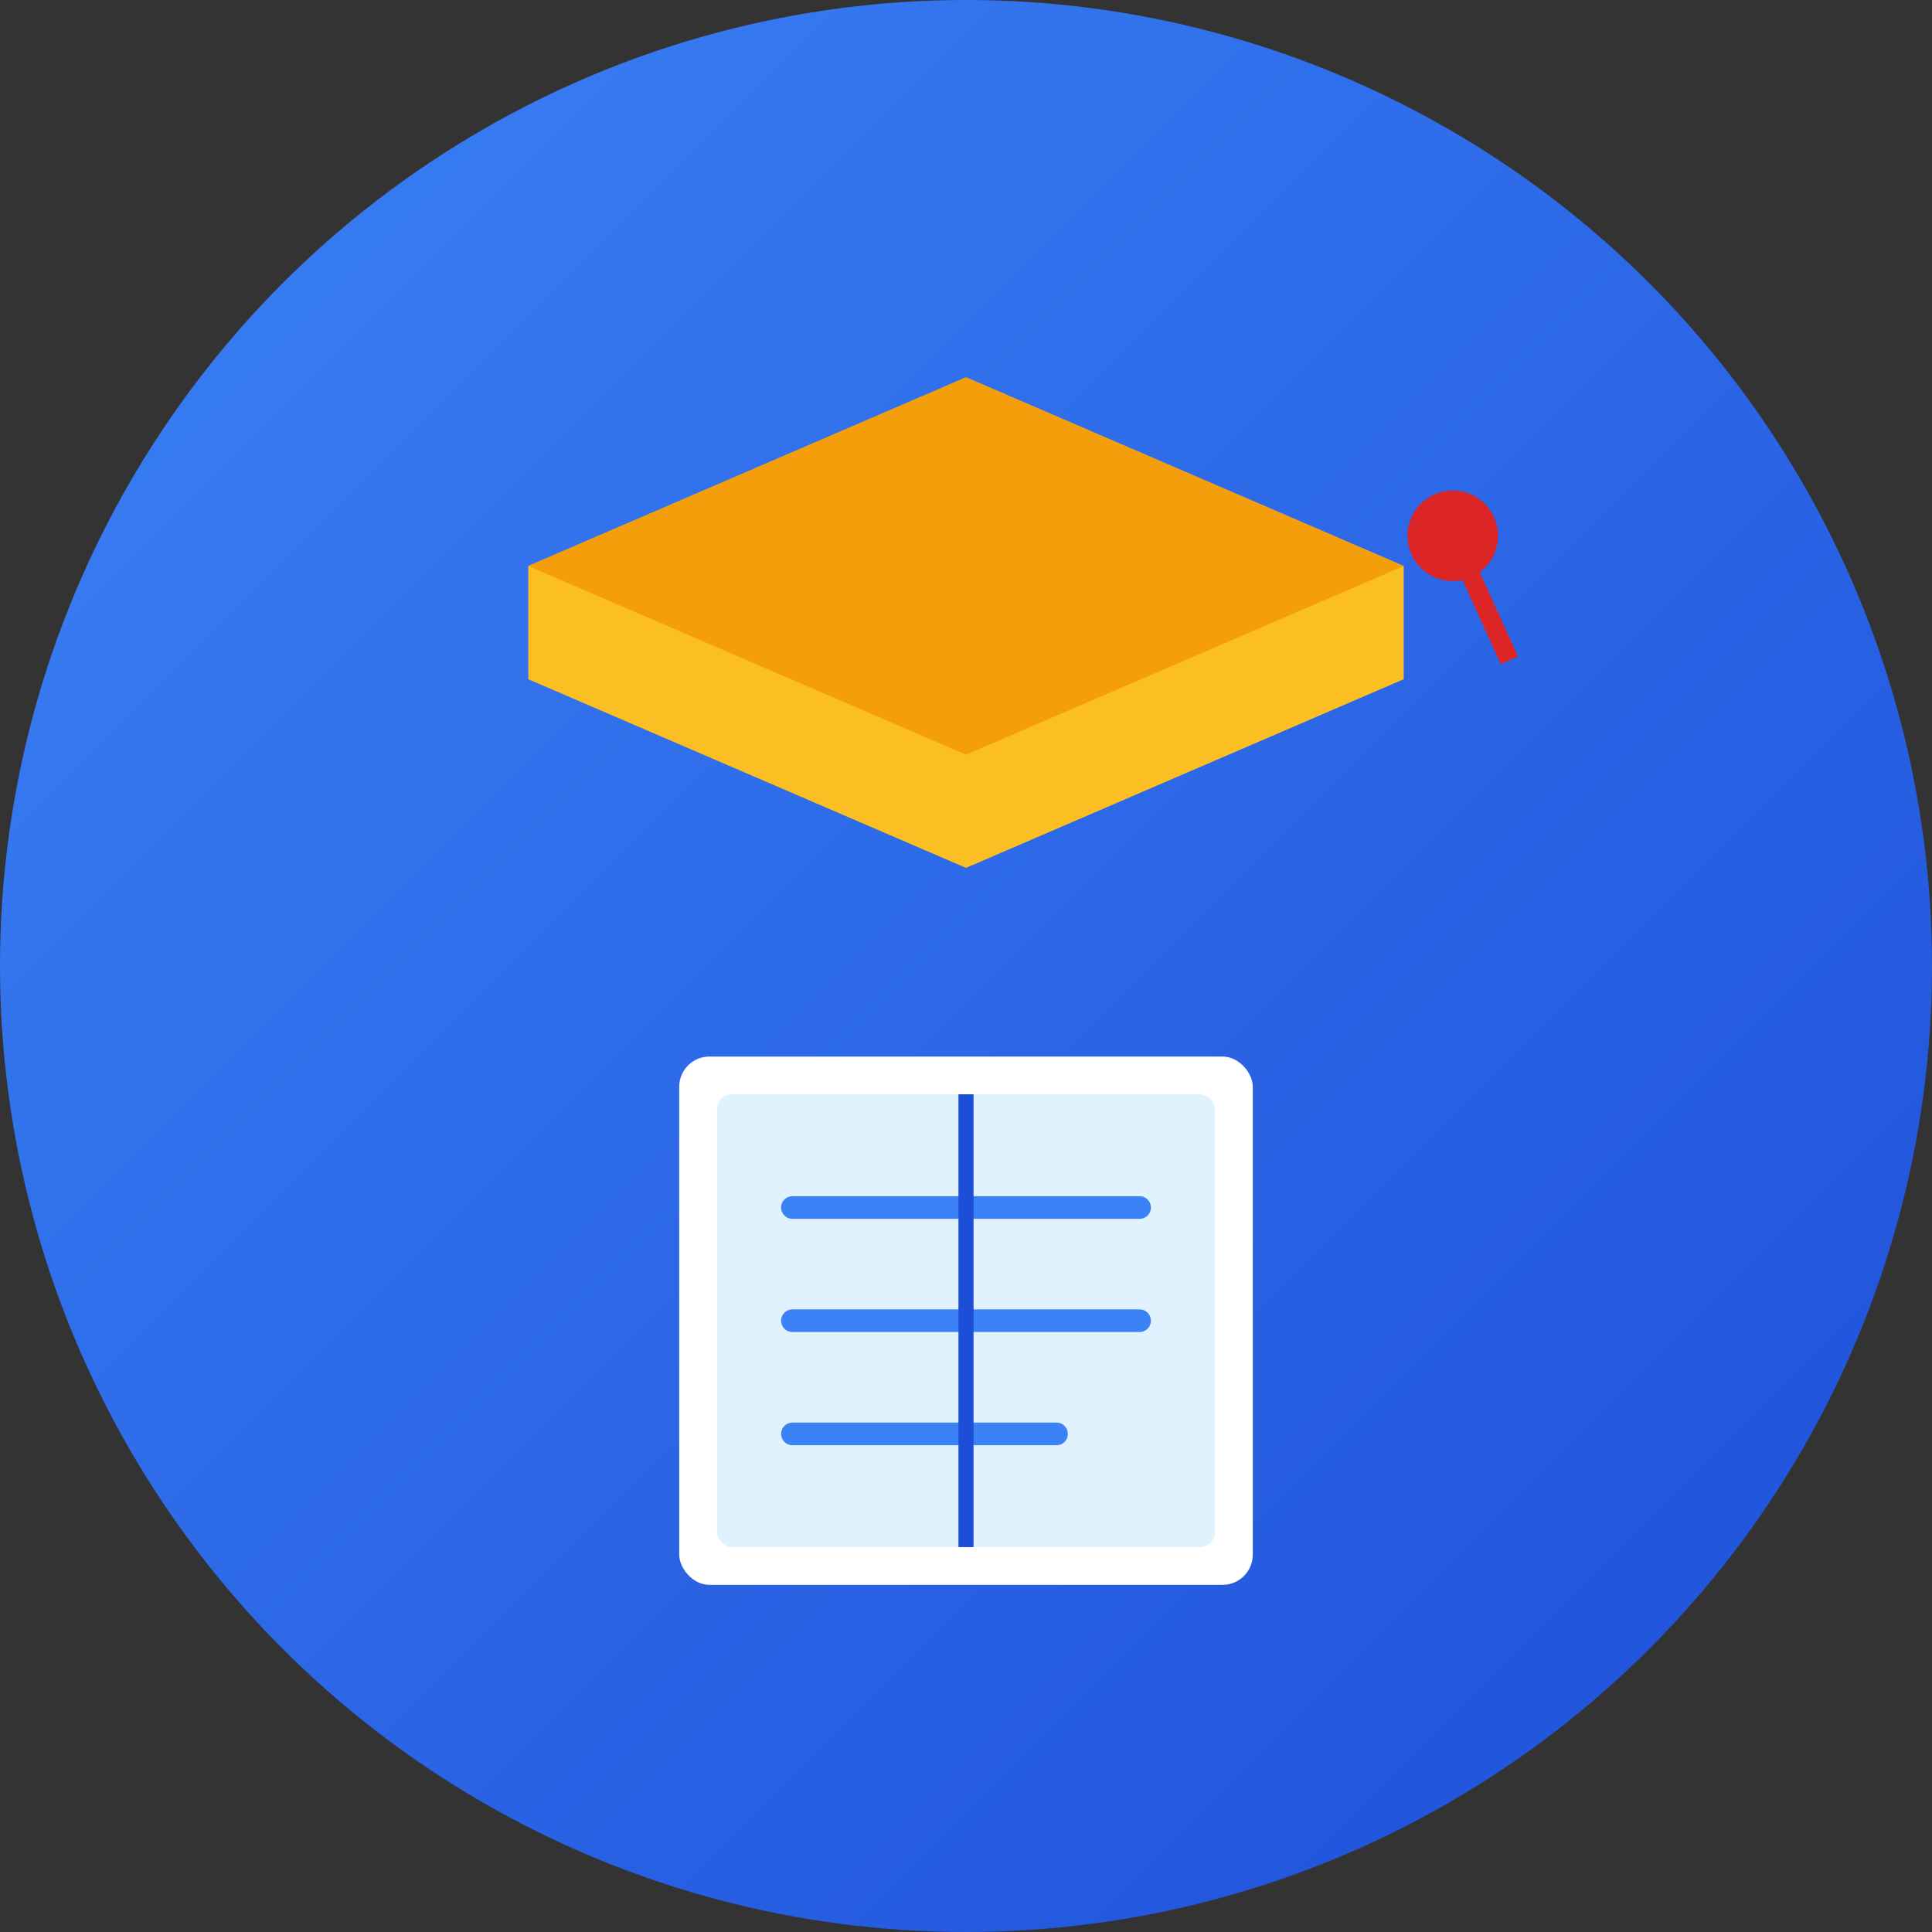 <svg xmlns="http://www.w3.org/2000/svg" viewBox="0 0 512 512">
  <rect x="0" y="0" width="512" height="512" fill="#333333" stroke="none"/>
  <defs>
    <linearGradient id="grad1" x1="0%" y1="0%" x2="100%" y2="100%">
      <stop offset="0%" style="stop-color:#3b82f6;stop-opacity:1" />
      <stop offset="100%" style="stop-color:#1d4ed8;stop-opacity:1" />
    </linearGradient>
  </defs>
  
  <!-- Background circle -->
  <circle cx="256" cy="256" r="256" fill="url(#grad1)"/>
  
  <!-- Large graduation cap - main focal point -->
  <path d="M 256 100 L 140 150 L 140 180 L 256 230 L 372 180 L 372 150 Z" fill="#fbbf24"/>
  <path d="M 256 100 L 372 150 L 256 200 L 140 150 Z" fill="#f59e0b"/>
  
  <!-- Tassel - larger and more visible -->
  <circle cx="385" cy="142" r="12" fill="#dc2626"/>
  <line x1="385" y1="142" x2="400" y2="175" stroke="#dc2626" stroke-width="5"/>
  
  <!-- Large book/document symbol -->
  <rect x="180" y="280" width="152" height="140" fill="#ffffff" rx="8"/>
  <rect x="190" y="290" width="132" height="120" fill="#e0f2fe" rx="4"/>
  
  <!-- Book pages/lines - thicker for visibility -->
  <line x1="210" y1="320" x2="302" y2="320" stroke="#3b82f6" stroke-width="6" stroke-linecap="round"/>
  <line x1="210" y1="350" x2="302" y2="350" stroke="#3b82f6" stroke-width="6" stroke-linecap="round"/>
  <line x1="210" y1="380" x2="280" y2="380" stroke="#3b82f6" stroke-width="6" stroke-linecap="round"/>
  
  <!-- Center spine -->
  <line x1="256" y1="290" x2="256" y2="410" stroke="#1d4ed8" stroke-width="4"/>
</svg>
